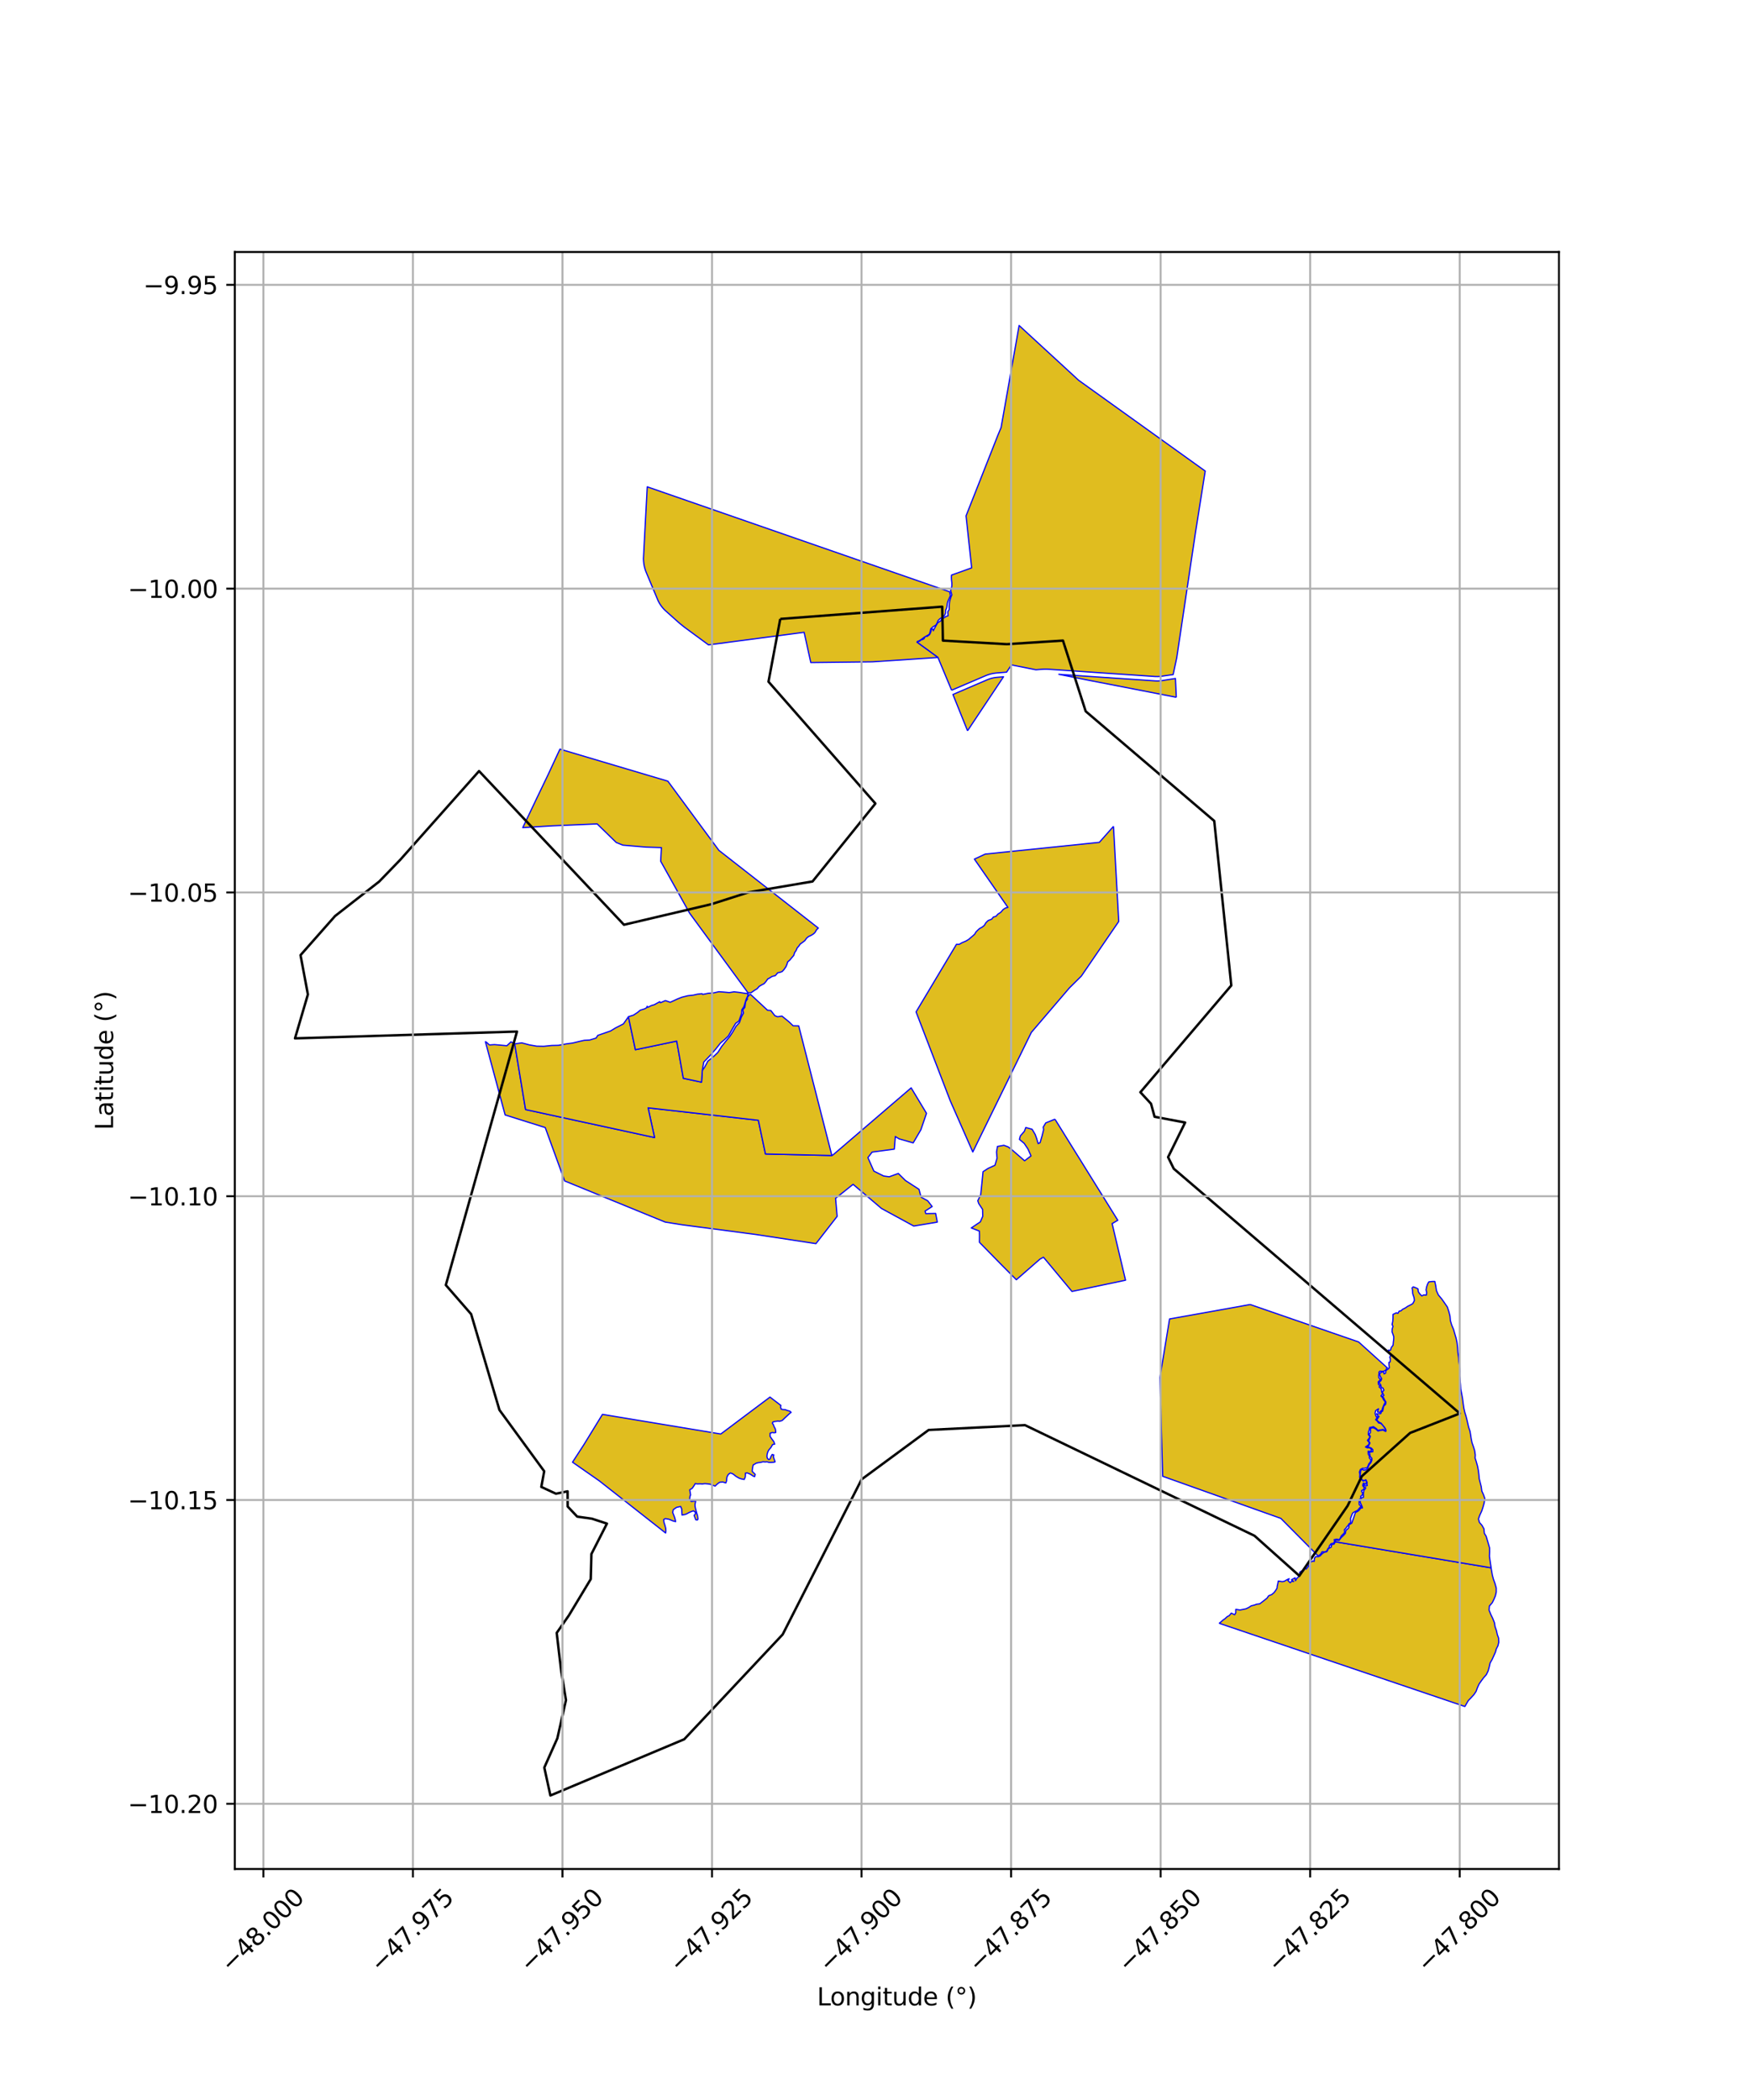 <?xml version="1.0" encoding="utf-8" standalone="no"?>
<!DOCTYPE svg PUBLIC "-//W3C//DTD SVG 1.1//EN"
  "http://www.w3.org/Graphics/SVG/1.1/DTD/svg11.dtd">
<svg xmlns:xlink="http://www.w3.org/1999/xlink" width="720pt" height="864pt" viewBox="0 0 720 864" xmlns="http://www.w3.org/2000/svg" version="1.1">
 <defs>
  <style type="text/css">*{stroke-linejoin: round; stroke-linecap: butt}</style>
 </defs>
 <g id="figure_1">
  <g id="patch_1">
   <path d="M 0 864 
L 720 864 
L 720 0 
L 0 0 
z
" style="fill: #ffffff"/>
  </g>
  <g id="axes_1">
   <g id="patch_2">
    <path d="M 96.608 768.96 
L 641.392 768.96 
L 641.392 103.68 
L 96.608 103.68 
z
" style="fill: #ffffff"/>
   </g>
   <g id="PatchCollection_1">
    <path d="M 501.573 667.855 
L 502.243 667.39 
L 503.07 666.624 
L 504.015 665.968 
L 504.844 665.186 
L 505.813 664.649 
L 506.574 663.678 
L 507.964 664.346 
L 508.43 663.555 
L 508.428 662.146 
L 508.843 662.17 
L 510.149 662.396 
L 512.624 661.907 
L 513.762 661.365 
L 514.782 660.686 
L 516.143 660.351 
L 516.955 660.028 
L 518.308 659.857 
L 521.277 657.541 
L 521.952 656.549 
L 523.188 656.073 
L 524.205 655.214 
L 524.853 654.333 
L 525.419 653.396 
L 525.466 652.629 
L 525.721 651.542 
L 525.921 650.482 
L 527.526 650.743 
L 528.379 650.596 
L 529.457 649.96 
L 530.396 649.521 
L 529.918 650.334 
L 530.827 651.176 
L 531.394 650.592 
L 532.201 650.681 
L 531.356 649.955 
L 532.87 649.144 
L 532.983 650.346 
L 533.735 649.152 
L 534.641 648.539 
L 534.825 647.745 
L 534.698 646.931 
L 535.431 646.356 
L 536.217 646.466 
L 536.955 645.132 
L 537.359 645.613 
L 538.371 644.35 
L 538.041 643.199 
L 538.978 642.511 
L 539.47 642.625 
L 540.097 642.255 
L 540.697 642.401 
L 540.775 641.151 
L 541.303 640.412 
L 542.4 640.461 
L 543.228 640.077 
L 543.737 639.47 
L 544.664 638.721 
L 545.931 638.389 
L 546.37 637.517 
L 546.267 637.368 
L 546.759 637.057 
L 547.741 636.488 
L 547.735 635.613 
L 548.923 635.261 
L 549.127 634.797 
L 549.366 634.331 
L 613.493 645.044 
L 613.549 645.519 
L 613.98 648.011 
L 614.425 649.699 
L 615.088 651.539 
L 615.598 653.376 
L 615.598 655.019 
L 615.248 656.534 
L 614.64 658.016 
L 613.957 659.409 
L 612.778 660.762 
L 612.653 662.458 
L 613.374 664.273 
L 614.154 665.87 
L 614.849 667.626 
L 615.102 669.244 
L 615.672 670.873 
L 616.043 672.517 
L 616.559 673.959 
L 616.629 675.687 
L 616.285 677.128 
L 615.634 678.395 
L 615.247 679.773 
L 614.584 681.247 
L 613.935 682.681 
L 613.066 684.218 
L 612.725 685.794 
L 612.26 687.474 
L 611.518 689.005 
L 610.442 690.217 
L 609.464 691.534 
L 608.503 692.908 
L 607.845 694.39 
L 607.304 695.89 
L 606.397 697.236 
L 605.276 698.456 
L 604.087 699.689 
L 603.521 700.672 
L 602.773 701.971 
L 602.675 702.097 
L 501.573 667.855 
" clip-path="url(#p8e432f2fbd)" style="fill: #e0bd1f; stroke: #0000ff; stroke-width: 0.5"/>
    <path d="M 549.366 634.331 
L 549.431 633.651 
L 550.92 633.754 
L 551.821 632.589 
L 552.739 631.735 
L 553.549 630.824 
L 553.703 629.674 
L 554.573 628.969 
L 554.907 628.553 
L 555.002 627.347 
L 556.141 626.686 
L 557.192 623.69 
L 557.468 622.832 
L 557.689 622.281 
L 558.638 621.797 
L 559.314 621.227 
L 559.827 620.477 
L 560.562 620.397 
L 560.32 619.606 
L 559.863 618.646 
L 559.548 617.913 
L 559.797 617.305 
L 560.121 616.251 
L 560.95 616.046 
L 560.937 614.478 
L 561.18 613.06 
L 561.588 612.714 
L 561.909 612.149 
L 561.078 611.639 
L 561.034 610.593 
L 561.894 611.368 
L 562.539 611.178 
L 562.39 610.734 
L 562.465 609.86 
L 561.986 608.84 
L 561.181 609.163 
L 560.441 608.871 
L 559.814 608.06 
L 559.593 607.145 
L 559.706 606.113 
L 559.779 605.174 
L 560.408 604.399 
L 561.045 604.88 
L 561.881 604.75 
L 562.734 604.27 
L 563.018 603.203 
L 563.601 602.223 
L 563.987 601.858 
L 564.414 600.82 
L 564.409 599.984 
L 563.735 599.253 
L 563.622 598.437 
L 563.262 597.526 
L 564.03 597.419 
L 564.832 597.258 
L 564.793 596.423 
L 564.238 595.834 
L 563.507 595.508 
L 562.501 595.306 
L 563.132 594.756 
L 563.629 593.686 
L 563.124 592.894 
L 563.44 591.937 
L 563.801 590.951 
L 563.216 590.098 
L 563.806 589.461 
L 563.869 588.401 
L 563.851 587.615 
L 564.866 587.388 
L 565.843 587.796 
L 567.003 588.809 
L 567.554 588.586 
L 569.028 588.38 
L 570.13 588.956 
L 570.246 588.385 
L 569.711 587.364 
L 569.033 586.586 
L 568.215 585.531 
L 567.259 585.047 
L 566.401 584.219 
L 567.377 582.746 
L 566.905 582.548 
L 566.37 581.674 
L 568.067 581.602 
L 568.484 580.648 
L 568.847 580.598 
L 569.307 578.519 
L 570.091 577.744 
L 570.194 576.802 
L 569.629 575.917 
L 569.273 575.087 
L 568.683 574.489 
L 569.379 574.13 
L 568.947 573.263 
L 568.699 572.729 
L 569.374 571.961 
L 568.953 571.056 
L 568.267 570.737 
L 568.064 569.715 
L 567.303 568.827 
L 568.163 568.036 
L 568.465 567.251 
L 567.872 566.249 
L 567.522 565.206 
L 568.555 564.461 
L 569.22 564.443 
L 569.432 565.255 
L 570.079 564.929 
L 570.169 563.89 
L 571.114 563.25 
L 571.617 562.728 
L 571.47 561.613 
L 571.45 560.514 
L 571.942 560.344 
L 572.044 559.179 
L 571.78 558.405 
L 572.249 557.404 
L 571.428 556.564 
L 571.218 555.474 
L 572.053 555.592 
L 572.447 554.356 
L 573.154 553.447 
L 573.257 552.205 
L 573.395 551.088 
L 573.437 550.002 
L 573.092 548.93 
L 572.721 547.937 
L 572.783 546.8 
L 573.119 545.703 
L 572.741 544.929 
L 573.017 543.712 
L 573.109 542.448 
L 573.13 540.776 
L 574.527 540.116 
L 575.115 540.368 
L 575.662 539.435 
L 576.327 539.342 
L 577.136 538.656 
L 578.199 538.126 
L 579.154 537.462 
L 580.372 536.865 
L 581.268 536.334 
L 581.931 535.074 
L 581.789 533.897 
L 581.24 532.244 
L 581.138 530.762 
L 580.957 529.912 
L 581.45 529.448 
L 582.537 529.853 
L 583.394 530.284 
L 583.504 531.366 
L 584.003 532.18 
L 584.94 533.181 
L 585.781 532.763 
L 586.83 532.862 
L 586.991 531.777 
L 586.727 530.709 
L 586.952 529.454 
L 587.336 528.323 
L 587.825 527.407 
L 589.136 527.246 
L 590.317 527.227 
L 590.692 528.992 
L 590.986 530.985 
L 591.786 532.774 
L 593.176 534.435 
L 594.359 536.116 
L 595.493 537.767 
L 596.104 539.654 
L 596.57 541.484 
L 596.729 543.347 
L 597.284 545.208 
L 598.036 547.007 
L 598.555 548.79 
L 599.095 550.644 
L 599.461 552.431 
L 599.686 554.379 
L 599.801 556.38 
L 600.12 558.531 
L 600.207 560.161 
L 600.524 562.083 
L 600.592 564.024 
L 600.572 565.978 
L 600.749 567.864 
L 600.898 569.708 
L 601.001 571.524 
L 601.383 573.513 
L 601.728 575.398 
L 601.979 577.378 
L 602.268 579.332 
L 602.649 581.033 
L 603.152 582.661 
L 603.566 584.279 
L 603.939 585.903 
L 604.27 587.303 
L 604.806 588.866 
L 605.067 590.433 
L 605.275 591.828 
L 605.624 593.566 
L 606.178 595.117 
L 606.703 596.823 
L 606.97 598.588 
L 606.902 599.903 
L 607.378 601.371 
L 607.884 603.177 
L 608.212 604.888 
L 608.439 606.638 
L 608.594 608.379 
L 609.427 611.671 
L 609.664 613.471 
L 610.35 614.962 
L 610.903 616.538 
L 610.624 618.358 
L 610.138 620.097 
L 609.637 621.644 
L 608.819 623.42 
L 608.28 624.937 
L 608.703 626.401 
L 609.709 627.538 
L 610.53 629 
L 610.709 630.844 
L 611.454 632.092 
L 611.877 633.523 
L 612.357 635.134 
L 612.854 636.841 
L 612.876 638.443 
L 612.795 640.266 
L 613.038 642.04 
L 613.493 645.044 
L 549.366 634.331 
" clip-path="url(#p8e432f2fbd)" style="fill: #e0bd1f; stroke: #0000ff; stroke-width: 0.5"/>
    <path d="M 514.352 536.72 
L 558.954 552.109 
L 570.834 562.833 
L 570.499 562.892 
L 570.224 563.673 
L 569.47 564.095 
L 568.697 564.253 
L 567.799 564.105 
L 567.322 564.567 
L 567.393 564.844 
L 567.233 565.912 
L 567.286 566.84 
L 568.02 567.524 
L 567.033 568.554 
L 567.167 569.671 
L 567.778 570.078 
L 567.426 570.642 
L 568.288 571.365 
L 568.442 572.577 
L 568.814 573.473 
L 568.148 574.328 
L 568.792 574.982 
L 569.267 575.978 
L 569.993 576.819 
L 569.475 577.81 
L 569.002 578.883 
L 568.671 579.789 
L 568.643 580.356 
L 568.15 580.441 
L 567.784 581.138 
L 566.741 580.895 
L 567.169 579.601 
L 565.994 580.387 
L 565.733 581.505 
L 565.884 581.697 
L 565.847 581.857 
L 566.243 582.9 
L 566.804 582.913 
L 565.987 584.102 
L 566.654 584.675 
L 567.151 585.424 
L 567.824 585.579 
L 568.06 585.613 
L 568.696 586.183 
L 569.305 586.943 
L 569.95 587.909 
L 570.015 588.707 
L 569.087 588.128 
L 568.171 588.288 
L 567.356 588.332 
L 567.09 588.63 
L 566.149 587.694 
L 565.063 586.98 
L 564.121 587.216 
L 564.029 587.292 
L 563.534 587.31 
L 563.304 588.342 
L 563.002 589.249 
L 562.948 590.181 
L 563.636 591.2 
L 563.165 591.913 
L 562.594 592.611 
L 563.361 593.521 
L 563.088 594.423 
L 561.784 595.336 
L 562.634 595.712 
L 563.457 595.645 
L 564.265 596.329 
L 564.13 597.148 
L 562.884 597.083 
L 562.923 598.235 
L 563.446 599.198 
L 563.378 599.799 
L 563.918 600.459 
L 564.061 600.601 
L 563.91 601.272 
L 563.545 601.886 
L 563.227 602.141 
L 562.884 603.007 
L 562.472 603.849 
L 561.275 604.134 
L 560.608 604.089 
L 559.706 604.598 
L 559.294 605.658 
L 559.416 606.162 
L 559.485 606.787 
L 559.387 607.894 
L 560.106 608.714 
L 560.921 609.373 
L 561.845 608.935 
L 562.223 609.704 
L 561.99 610.585 
L 560.953 610.189 
L 560.64 611.112 
L 560.865 611.549 
L 561.192 611.866 
L 561.231 612.54 
L 560.647 613.062 
L 560.187 613.254 
L 560.259 613.786 
L 560.674 614.188 
L 560.484 615.114 
L 559.785 615.649 
L 559.941 616.502 
L 559.4 616.772 
L 559.212 617.039 
L 559.185 618.205 
L 559.225 619.07 
L 560.353 619.995 
L 559.663 620.07 
L 558.53 621.417 
L 556.861 622.236 
L 556.431 622.683 
L 555.994 623.786 
L 555.647 624.729 
L 555.695 625.478 
L 555.747 626.423 
L 554.912 627.051 
L 554.712 627.594 
L 554.308 627.927 
L 553.597 628.914 
L 553.114 629.34 
L 553.225 630.461 
L 552.746 631.046 
L 551.866 631.878 
L 551.422 632.844 
L 551.007 633.491 
L 549.989 633.258 
L 548.909 633.48 
L 549.11 633.909 
L 548.864 634.789 
L 547.596 635.161 
L 546.913 636.082 
L 546.868 636.65 
L 546.343 637.139 
L 545.841 638.173 
L 545.035 638.489 
L 543.975 638.406 
L 543.377 639.394 
L 542.356 640.202 
L 526.977 624.71 
L 478.366 607.389 
L 477.917 591.225 
L 477.23 566.739 
L 481.192 542.657 
L 514.352 536.72 
" clip-path="url(#p8e432f2fbd)" style="fill: #e0bd1f; stroke: #0000ff; stroke-width: 0.5"/>
    <path d="M 315.594 598.448 
L 315.545 599.369 
L 315.792 600.081 
L 316.314 600.54 
L 316.821 600.244 
L 317.241 599.174 
L 317.712 598.401 
L 318.398 598.621 
L 318.175 598.942 
L 318.31 599.789 
L 318.649 600.7 
L 318.897 601.47 
L 318.214 601.61 
L 317.099 601.69 
L 316.285 601.639 
L 315.627 601.429 
L 314.743 601.489 
L 313.955 601.408 
L 312.833 601.686 
L 311.972 601.771 
L 311.151 601.985 
L 309.86 602.749 
L 309.622 603.915 
L 309.479 605.033 
L 309.502 605.403 
L 310.335 606.213 
L 310.707 606.609 
L 310.481 607.555 
L 309.743 607.227 
L 308.947 606.679 
L 308.25 606.32 
L 307.385 606.011 
L 306.677 606.112 
L 306.665 607.058 
L 306.61 607.726 
L 306.188 608.705 
L 304.936 608.442 
L 304.023 608.122 
L 302.794 607.405 
L 301.822 606.615 
L 301.181 606.236 
L 300.455 606.042 
L 299.671 606.606 
L 299.159 607.506 
L 299.001 608.172 
L 298.915 609.318 
L 298.626 610.126 
L 297.415 609.749 
L 296.155 609.832 
L 295.62 610.155 
L 294.897 610.753 
L 294.228 611.426 
L 293.001 610.973 
L 292.224 610.667 
L 291.204 610.506 
L 290.036 610.408 
L 288.9 610.536 
L 288.147 610.475 
L 286.855 610.511 
L 286.033 610.389 
L 285.612 611.138 
L 284.8 612.317 
L 283.768 612.965 
L 283.949 613.972 
L 284.13 615.077 
L 283.883 615.585 
L 283.724 617.032 
L 284.424 617.763 
L 285.545 617.591 
L 286.227 617.676 
L 285.942 618.927 
L 285.969 619.745 
L 286.138 620.562 
L 286.443 621.772 
L 286.647 622.475 
L 286.98 623.591 
L 287.173 624.986 
L 286.895 625.39 
L 286.268 625.28 
L 285.572 623.451 
L 286.093 622.927 
L 286.133 622.199 
L 285.288 621.579 
L 283.76 622.172 
L 282.163 623.016 
L 280.607 623.356 
L 280.548 622.255 
L 280.464 620.828 
L 280.034 619.812 
L 278.394 620.157 
L 276.995 621.116 
L 276.758 622.289 
L 277.127 623.197 
L 277.51 624.174 
L 277.789 625.132 
L 277.972 626.049 
L 276.869 625.753 
L 276.035 625.402 
L 275.13 625.038 
L 273.737 624.8 
L 273.063 625.179 
L 273.162 626.328 
L 273.621 627.737 
L 273.92 628.902 
L 273.969 630.099 
L 273.841 630.717 
L 246.529 609.239 
L 235.551 601.583 
L 240.238 594.352 
L 247.867 581.913 
L 296.556 589.991 
L 316.792 574.803 
L 321.287 578.244 
L 321.151 578.969 
L 321.432 579.782 
L 322.105 579.923 
L 323.028 579.975 
L 323.885 580.302 
L 324.959 580.597 
L 325.502 581.076 
L 325.009 581.438 
L 324.406 581.989 
L 323.833 582.522 
L 323.005 583.284 
L 322.329 583.947 
L 321.786 584.448 
L 320.65 584.784 
L 320.18 584.662 
L 319.015 584.811 
L 318.421 584.895 
L 317.922 585.122 
L 317.773 585.593 
L 318.178 586.134 
L 318.458 586.917 
L 318.966 587.855 
L 319.094 588.482 
L 319.17 589.377 
L 318.427 589.473 
L 317.752 589.36 
L 316.832 589.669 
L 316.873 590.084 
L 316.837 590.968 
L 317.612 592.124 
L 318.332 593.063 
L 318.737 594.158 
L 317.862 594.331 
L 317.208 595.493 
L 316.887 595.895 
L 316.297 596.576 
L 315.891 597.362 
L 315.594 598.448 
" clip-path="url(#p8e432f2fbd)" style="fill: #e0bd1f; stroke: #0000ff; stroke-width: 0.5"/>
    <path d="M 434.04 460.464 
L 459.889 502.057 
L 457.56 503.428 
L 463.076 526.717 
L 441.035 531.337 
L 429.311 517.256 
L 427.87 518.046 
L 418.154 526.521 
L 412.217 520.557 
L 402.966 511.119 
L 402.987 508.198 
L 402.935 506.497 
L 399.597 505.214 
L 403.337 502.712 
L 404.324 500.442 
L 404.26 497.577 
L 402.673 495.173 
L 402.284 494.013 
L 403.507 491.489 
L 403.95 487.154 
L 404.45 482.062 
L 406.538 480.703 
L 409.352 479.427 
L 410.221 476.488 
L 409.996 474.001 
L 410.39 471.687 
L 413.025 471.214 
L 414.797 471.875 
L 416.181 472.918 
L 421.553 477.578 
L 424.184 475.571 
L 422.924 472.717 
L 421.395 470.427 
L 419.421 468.769 
L 419.804 467.339 
L 421.459 465.446 
L 422.037 463.889 
L 424.645 464.621 
L 425.932 466.813 
L 426.531 468.497 
L 427.115 470.511 
L 427.93 470.117 
L 428.734 467.319 
L 429.368 464.77 
L 429.208 463.743 
L 430.263 461.977 
L 434.04 460.464 
" clip-path="url(#p8e432f2fbd)" style="fill: #e0bd1f; stroke: #0000ff; stroke-width: 0.5"/>
    <path d="M 199.88 428.563 
L 201.363 429.921 
L 203.44 429.783 
L 205.365 429.948 
L 208.541 430.245 
L 210.229 428.651 
L 211.771 429.485 
L 216.238 456.504 
L 269.306 468.025 
L 266.638 455.789 
L 312.011 460.924 
L 314.932 474.775 
L 342.252 475.408 
L 342.769 475.125 
L 374.872 447.579 
L 381.188 458.053 
L 378.879 464.814 
L 375.711 470.22 
L 369.912 468.559 
L 368.36 467.599 
L 367.939 472.786 
L 358.821 473.996 
L 357.082 476.276 
L 359.529 481.823 
L 363.541 483.836 
L 365.857 484.154 
L 369.592 482.797 
L 372.528 485.697 
L 378.113 489.327 
L 378.94 492.531 
L 381.678 494.041 
L 383.524 496.409 
L 380.573 498.295 
L 380.912 499.32 
L 384.944 499.245 
L 385.626 502.816 
L 375.949 504.438 
L 362.672 497.199 
L 350.992 487.272 
L 343.779 493.018 
L 344.416 500.46 
L 335.697 511.674 
L 311.105 507.924 
L 280.861 503.943 
L 273.669 502.8 
L 232.313 485.873 
L 224.32 463.906 
L 218.28 462.011 
L 207.823 458.725 
L 199.709 428.588 
L 199.88 428.563 
" clip-path="url(#p8e432f2fbd)" style="fill: #e0bd1f; stroke: #0000ff; stroke-width: 0.5"/>
    <path d="M 211.771 429.485 
L 214.676 429.067 
L 217.769 429.892 
L 220.812 430.416 
L 223.73 430.469 
L 226.974 430.136 
L 229.736 430.077 
L 232.995 429.488 
L 235.559 429.138 
L 238.298 428.482 
L 239.32 428.254 
L 240.344 428.027 
L 242.644 427.887 
L 245.252 427.083 
L 245.949 425.98 
L 251.166 424.183 
L 253.231 422.931 
L 256.488 421.263 
L 258.55 418.307 
L 261.424 431.889 
L 278.422 428.328 
L 281.15 443.653 
L 288.625 445.237 
L 288.95 440.43 
L 289.923 439.049 
L 290.827 437.362 
L 291.195 436.599 
L 293.331 434.926 
L 295.334 433.034 
L 296.876 430.593 
L 298.432 428.632 
L 300.262 426.432 
L 301.421 424.664 
L 302.822 422.254 
L 304.22 420.735 
L 305.017 418.436 
L 305.888 416.812 
L 305.582 415.488 
L 306.45 414.467 
L 306.757 412.184 
L 307.545 410.97 
L 307.173 410.779 
L 308.18 409.437 
L 308.21 409.287 
L 308.846 409.18 
L 315.777 415.64 
L 317.149 415.763 
L 318.809 417.902 
L 319.931 418.327 
L 321.709 418.045 
L 324.587 420.384 
L 326.306 422.025 
L 328.61 422.066 
L 342.252 475.408 
L 314.932 474.775 
L 312.011 460.924 
L 266.638 455.789 
L 269.306 468.025 
L 216.238 456.504 
L 211.771 429.485 
" clip-path="url(#p8e432f2fbd)" style="fill: #e0bd1f; stroke: #0000ff; stroke-width: 0.5"/>
    <path d="M 458.119 339.986 
L 460.276 379.031 
L 460.276 379.12 
L 444.891 401.6 
L 439.98 406.463 
L 424.323 424.761 
L 400.233 473.96 
L 390.943 452.855 
L 376.894 416.322 
L 393.509 388.529 
L 394.624 388.543 
L 395.721 387.895 
L 397.449 387.157 
L 398.53 386.508 
L 399.43 385.729 
L 400.267 385.03 
L 401.011 384.352 
L 401.524 383.462 
L 402.202 382.765 
L 403.005 382.032 
L 404.121 381.424 
L 404.975 380.735 
L 405.657 379.601 
L 406.562 378.729 
L 408.011 378.175 
L 408.688 377.298 
L 409.81 376.959 
L 410.533 376.127 
L 411.714 375.365 
L 412.71 374.224 
L 413.694 373.573 
L 414.683 373.329 
L 400.892 353.458 
L 405.359 351.39 
L 452.298 346.566 
L 458.119 339.986 
" clip-path="url(#p8e432f2fbd)" style="fill: #e0bd1f; stroke: #0000ff; stroke-width: 0.5"/>
    <path d="M 258.55 418.307 
L 260.611 417.658 
L 262.292 416.56 
L 263.414 415.617 
L 265.235 415.056 
L 266.085 414.579 
L 266.243 413.998 
L 266.608 414.423 
L 267.975 413.715 
L 269.227 413.349 
L 271.432 412.13 
L 271.724 412.561 
L 273.754 411.666 
L 275.759 412.367 
L 278.2 411.244 
L 278.864 410.943 
L 280.562 410.276 
L 283.006 409.668 
L 285.29 409.421 
L 286.879 409.05 
L 288.816 408.828 
L 289.122 409.139 
L 291.441 408.663 
L 293.59 408.509 
L 295.774 408.017 
L 297.764 408.164 
L 300.065 408.378 
L 302.015 408.061 
L 304.1 408.3 
L 306.735 408.705 
L 307.761 408.725 
L 307.592 409.139 
L 307.819 409.325 
L 306.966 411.218 
L 306.08 414.127 
L 305.195 415.489 
L 305.125 416.96 
L 304.022 420.069 
L 302.676 421.028 
L 301.162 423.586 
L 299.689 426.199 
L 297.955 427.843 
L 296.372 429.192 
L 294.5 431.58 
L 292.35 434.052 
L 289.541 436.976 
L 288.95 440.43 
L 288.625 445.237 
L 281.15 443.653 
L 278.422 428.328 
L 261.424 431.889 
L 258.55 418.307 
" clip-path="url(#p8e432f2fbd)" style="fill: #e0bd1f; stroke: #0000ff; stroke-width: 0.5"/>
    <path d="M 335.319 383.656 
L 334.664 384.248 
L 333.808 384.795 
L 332.641 385.337 
L 331.873 385.957 
L 331.153 386.982 
L 330.141 387.764 
L 329.224 388.417 
L 328.666 389.236 
L 327.995 389.991 
L 327.484 391.16 
L 326.934 391.913 
L 326.566 393.092 
L 325.724 394.069 
L 324.975 394.99 
L 324.072 395.758 
L 323.782 396.744 
L 323.38 397.695 
L 322.611 398.83 
L 321.817 399.707 
L 320.932 400.047 
L 319.985 400.224 
L 319.006 401.388 
L 317.633 401.748 
L 316.628 402.391 
L 315.857 402.788 
L 315.159 403.803 
L 314.385 404.697 
L 313.454 405.171 
L 312.385 405.8 
L 311.459 406.831 
L 310.481 407.408 
L 308.935 408.482 
L 307.776 408.497 
L 283.728 375.711 
L 271.821 354.329 
L 272.124 348.735 
L 265.771 348.528 
L 256.247 347.715 
L 253.538 346.623 
L 245.69 338.983 
L 227.407 339.765 
L 215.074 340.517 
L 220.974 328.134 
L 225.418 318.889 
L 230.374 308.208 
L 274.778 321.399 
L 295.58 349.601 
L 295.725 349.83 
L 313.525 363.738 
L 336.672 381.831 
L 335.915 382.575 
L 335.319 383.656 
" clip-path="url(#p8e432f2fbd)" style="fill: #e0bd1f; stroke: #0000ff; stroke-width: 0.5"/>
    <path d="M 391.517 283.982 
L 385.902 270.511 
L 377.276 264.227 
L 378.1 263.89 
L 378.627 263.6 
L 379.093 263.076 
L 379.487 263.174 
L 380.158 262.785 
L 380.576 262.009 
L 380.968 261.617 
L 381.417 261.875 
L 382.459 261.089 
L 382.961 260.033 
L 383.078 259.115 
L 383.269 258.818 
L 383.765 258.83 
L 383.968 259.497 
L 384.491 258.522 
L 385.168 257.3 
L 385.824 256.209 
L 387.143 255.39 
L 387.317 254.883 
L 388.199 254.304 
L 389.139 253.683 
L 390.074 253.355 
L 389.96 251.673 
L 390.536 250.736 
L 390.506 249.478 
L 390.63 247.982 
L 390.728 247.298 
L 390.986 246.484 
L 391.333 245.375 
L 391.625 244.755 
L 391.113 242.964 
L 391.422 242.125 
L 391.618 241.063 
L 391.615 239.81 
L 391.48 238.586 
L 391.436 237.558 
L 391.476 236.608 
L 399.764 233.638 
L 397.461 212.241 
L 401.979 200.804 
L 410.603 178.943 
L 411.879 175.893 
L 419.297 133.92 
L 443.804 156.472 
L 495.862 193.805 
L 495.816 194.064 
L 491.847 219.144 
L 484.143 270.638 
L 482.667 277.545 
L 477.816 278.237 
L 477.419 278.286 
L 477.031 278.323 
L 476.619 278.343 
L 476.226 278.353 
L 475.807 278.35 
L 475.39 278.346 
L 447.062 276.413 
L 431.627 275.359 
L 431.186 275.331 
L 430.749 275.311 
L 430.291 275.3 
L 429.822 275.306 
L 429.174 275.334 
L 428.494 275.382 
L 426.191 275.561 
L 416.137 273.57 
L 414.152 276.54 
L 410.112 276.872 
L 409.66 276.914 
L 409.218 276.971 
L 408.741 277.046 
L 408.269 277.136 
L 407.822 277.235 
L 407.359 277.356 
L 406.912 277.49 
L 406.463 277.637 
L 405.818 277.879 
L 404.872 278.272 
L 391.517 283.982 
" clip-path="url(#p8e432f2fbd)" style="fill: #e0bd1f; stroke: #0000ff; stroke-width: 0.5"/>
    <path d="M 483.967 286.889 
L 447.341 279.769 
L 435.623 277.434 
L 446.941 278.216 
L 475.291 280.136 
L 475.762 280.156 
L 476.242 280.159 
L 476.684 280.149 
L 477.16 280.126 
L 477.612 280.082 
L 478.067 280.026 
L 483.607 279.152 
L 483.967 286.889 
" clip-path="url(#p8e432f2fbd)" style="fill: #e0bd1f; stroke: #0000ff; stroke-width: 0.5"/>
    <path d="M 398.073 300.665 
L 392.066 285.732 
L 405.566 279.938 
L 406.473 279.561 
L 407.054 279.343 
L 407.446 279.215 
L 407.84 279.097 
L 408.239 278.992 
L 408.629 278.906 
L 409.048 278.826 
L 409.469 278.76 
L 409.855 278.71 
L 410.266 278.672 
L 412.879 278.449 
L 398.073 300.665 
" clip-path="url(#p8e432f2fbd)" style="fill: #e0bd1f; stroke: #0000ff; stroke-width: 0.5"/>
    <path d="M 377.215 264.007 
L 377.276 264.227 
L 385.902 270.511 
L 358.843 272.297 
L 333.581 272.595 
L 330.841 260.153 
L 291.508 265.326 
L 281.587 258.04 
L 280.934 257.519 
L 279.838 256.639 
L 279.072 255.978 
L 273.662 251.148 
L 272.966 250.445 
L 272.4 249.771 
L 271.817 248.989 
L 271.319 248.226 
L 270.786 247.216 
L 266.1 236.027 
L 265.885 235.511 
L 265.591 234.763 
L 265.358 234.02 
L 265.089 233.002 
L 264.892 231.958 
L 264.787 230.929 
L 264.728 229.894 
L 266.292 200.292 
L 389.957 243.219 
L 390.721 243.485 
L 390.802 243.967 
L 391.025 245.014 
L 390.556 246.093 
L 390.039 247.266 
L 389.772 248.176 
L 389.638 249.303 
L 389.491 250.12 
L 389.037 251.138 
L 389.015 252.29 
L 388.502 253.411 
L 387.674 253.94 
L 386.751 254.539 
L 385.951 255.299 
L 385.542 256.326 
L 385.056 257.179 
L 383.92 257.844 
L 382.962 258.7 
L 382.692 259.938 
L 382.354 260.962 
L 381.182 261.645 
L 380.331 262.13 
L 379.172 262.995 
L 378.229 263.607 
L 377.215 264.007 
" clip-path="url(#p8e432f2fbd)" style="fill: #e0bd1f; stroke: #0000ff; stroke-width: 0.5"/>
   </g>
   <g id="PatchCollection_2">
    <path d="M 321.021 254.65 
L 387.65 249.604 
L 387.942 263.555 
L 414.243 265.039 
L 437.33 263.555 
L 446.681 292.645 
L 499.575 337.763 
L 506.589 405.442 
L 469.183 449.373 
L 473.567 454.122 
L 475.028 459.465 
L 487.594 461.84 
L 480.58 476.088 
L 482.918 480.837 
L 600.615 581.538 
L 580.159 589.553 
L 560.287 607.363 
L 554.442 619.533 
L 534.57 648.326 
L 516.151 631.87 
L 421.695 586.339 
L 382.078 588.328 
L 354.498 608.653 
L 322.012 672.461 
L 281.512 715.582 
L 226.453 738.72 
L 223.942 727.232 
L 229.301 715.205 
L 232.856 699.484 
L 230.848 687.174 
L 229.041 671.827 
L 234.073 664.596 
L 243.051 649.691 
L 243.322 639.372 
L 249.714 626.856 
L 243.546 624.835 
L 237.488 623.984 
L 233.562 619.833 
L 233.524 613.575 
L 228.716 614.555 
L 222.714 611.759 
L 223.9 605.315 
L 205.483 580.101 
L 193.84 540.673 
L 183.427 528.712 
L 212.702 424.412 
L 121.371 427.21 
L 126.677 409.141 
L 123.644 392.975 
L 137.856 376.88 
L 156.009 362.698 
L 164.66 353.755 
L 197.098 317.245 
L 256.713 380.47 
L 292.658 372.011 
L 308 367.113 
L 334.301 362.66 
L 360.164 330.602 
L 316.183 280.475 
L 321.021 254.65 
" clip-path="url(#p8e432f2fbd)" style="fill: none; stroke: #000000"/>
   </g>
   <g id="matplotlib.axis_1">
    <g id="xtick_1">
     <g id="line2d_1">
      <path d="M 108.365 768.96 
L 108.365 103.68 
" clip-path="url(#p8e432f2fbd)" style="fill: none; stroke: #b0b0b0; stroke-width: 0.8; stroke-linecap: square"/>
     </g>
     <g id="line2d_2">
      <defs>
       <path id="m12c0c33b98" d="M 0 0 
L 0 3.5 
" style="stroke: #000000; stroke-width: 0.8"/>
      </defs>
      <g>
       <use xlink:href="#m12c0c33b98" x="108.365" y="768.96" style="stroke: #000000; stroke-width: 0.8"/>
      </g>
     </g>
     <g id="text_1">
      <!-- −48.000 -->
      <g transform="translate(94.982 812) rotate(-45) scale(0.1 -0.1)">
       <defs>
        <path id="DejaVuSans-2212" d="M 678 2272 
L 4684 2272 
L 4684 1741 
L 678 1741 
L 678 2272 
z
" transform="scale(0.016)"/>
        <path id="DejaVuSans-34" d="M 2419 4116 
L 825 1625 
L 2419 1625 
L 2419 4116 
z
M 2253 4666 
L 3047 4666 
L 3047 1625 
L 3713 1625 
L 3713 1100 
L 3047 1100 
L 3047 0 
L 2419 0 
L 2419 1100 
L 313 1100 
L 313 1709 
L 2253 4666 
z
" transform="scale(0.016)"/>
        <path id="DejaVuSans-38" d="M 2034 2216 
Q 1584 2216 1326 1975 
Q 1069 1734 1069 1313 
Q 1069 891 1326 650 
Q 1584 409 2034 409 
Q 2484 409 2743 651 
Q 3003 894 3003 1313 
Q 3003 1734 2745 1975 
Q 2488 2216 2034 2216 
z
M 1403 2484 
Q 997 2584 770 2862 
Q 544 3141 544 3541 
Q 544 4100 942 4425 
Q 1341 4750 2034 4750 
Q 2731 4750 3128 4425 
Q 3525 4100 3525 3541 
Q 3525 3141 3298 2862 
Q 3072 2584 2669 2484 
Q 3125 2378 3379 2068 
Q 3634 1759 3634 1313 
Q 3634 634 3220 271 
Q 2806 -91 2034 -91 
Q 1263 -91 848 271 
Q 434 634 434 1313 
Q 434 1759 690 2068 
Q 947 2378 1403 2484 
z
M 1172 3481 
Q 1172 3119 1398 2916 
Q 1625 2713 2034 2713 
Q 2441 2713 2670 2916 
Q 2900 3119 2900 3481 
Q 2900 3844 2670 4047 
Q 2441 4250 2034 4250 
Q 1625 4250 1398 4047 
Q 1172 3844 1172 3481 
z
" transform="scale(0.016)"/>
        <path id="DejaVuSans-2e" d="M 684 794 
L 1344 794 
L 1344 0 
L 684 0 
L 684 794 
z
" transform="scale(0.016)"/>
        <path id="DejaVuSans-30" d="M 2034 4250 
Q 1547 4250 1301 3770 
Q 1056 3291 1056 2328 
Q 1056 1369 1301 889 
Q 1547 409 2034 409 
Q 2525 409 2770 889 
Q 3016 1369 3016 2328 
Q 3016 3291 2770 3770 
Q 2525 4250 2034 4250 
z
M 2034 4750 
Q 2819 4750 3233 4129 
Q 3647 3509 3647 2328 
Q 3647 1150 3233 529 
Q 2819 -91 2034 -91 
Q 1250 -91 836 529 
Q 422 1150 422 2328 
Q 422 3509 836 4129 
Q 1250 4750 2034 4750 
z
" transform="scale(0.016)"/>
       </defs>
       <use xlink:href="#DejaVuSans-2212"/>
       <use xlink:href="#DejaVuSans-34" transform="translate(83.789 0)"/>
       <use xlink:href="#DejaVuSans-38" transform="translate(147.412 0)"/>
       <use xlink:href="#DejaVuSans-2e" transform="translate(211.035 0)"/>
       <use xlink:href="#DejaVuSans-30" transform="translate(242.822 0)"/>
       <use xlink:href="#DejaVuSans-30" transform="translate(306.445 0)"/>
       <use xlink:href="#DejaVuSans-30" transform="translate(370.068 0)"/>
      </g>
     </g>
    </g>
    <g id="xtick_2">
     <g id="line2d_3">
      <path d="M 169.89 768.96 
L 169.89 103.68 
" clip-path="url(#p8e432f2fbd)" style="fill: none; stroke: #b0b0b0; stroke-width: 0.8; stroke-linecap: square"/>
     </g>
     <g id="line2d_4">
      <g>
       <use xlink:href="#m12c0c33b98" x="169.89" y="768.96" style="stroke: #000000; stroke-width: 0.8"/>
      </g>
     </g>
     <g id="text_2">
      <!-- −47.975 -->
      <g transform="translate(156.507 812) rotate(-45) scale(0.1 -0.1)">
       <defs>
        <path id="DejaVuSans-37" d="M 525 4666 
L 3525 4666 
L 3525 4397 
L 1831 0 
L 1172 0 
L 2766 4134 
L 525 4134 
L 525 4666 
z
" transform="scale(0.016)"/>
        <path id="DejaVuSans-39" d="M 703 97 
L 703 672 
Q 941 559 1184 500 
Q 1428 441 1663 441 
Q 2288 441 2617 861 
Q 2947 1281 2994 2138 
Q 2813 1869 2534 1725 
Q 2256 1581 1919 1581 
Q 1219 1581 811 2004 
Q 403 2428 403 3163 
Q 403 3881 828 4315 
Q 1253 4750 1959 4750 
Q 2769 4750 3195 4129 
Q 3622 3509 3622 2328 
Q 3622 1225 3098 567 
Q 2575 -91 1691 -91 
Q 1453 -91 1209 -44 
Q 966 3 703 97 
z
M 1959 2075 
Q 2384 2075 2632 2365 
Q 2881 2656 2881 3163 
Q 2881 3666 2632 3958 
Q 2384 4250 1959 4250 
Q 1534 4250 1286 3958 
Q 1038 3666 1038 3163 
Q 1038 2656 1286 2365 
Q 1534 2075 1959 2075 
z
" transform="scale(0.016)"/>
        <path id="DejaVuSans-35" d="M 691 4666 
L 3169 4666 
L 3169 4134 
L 1269 4134 
L 1269 2991 
Q 1406 3038 1543 3061 
Q 1681 3084 1819 3084 
Q 2600 3084 3056 2656 
Q 3513 2228 3513 1497 
Q 3513 744 3044 326 
Q 2575 -91 1722 -91 
Q 1428 -91 1123 -41 
Q 819 9 494 109 
L 494 744 
Q 775 591 1075 516 
Q 1375 441 1709 441 
Q 2250 441 2565 725 
Q 2881 1009 2881 1497 
Q 2881 1984 2565 2268 
Q 2250 2553 1709 2553 
Q 1456 2553 1204 2497 
Q 953 2441 691 2322 
L 691 4666 
z
" transform="scale(0.016)"/>
       </defs>
       <use xlink:href="#DejaVuSans-2212"/>
       <use xlink:href="#DejaVuSans-34" transform="translate(83.789 0)"/>
       <use xlink:href="#DejaVuSans-37" transform="translate(147.412 0)"/>
       <use xlink:href="#DejaVuSans-2e" transform="translate(211.035 0)"/>
       <use xlink:href="#DejaVuSans-39" transform="translate(242.822 0)"/>
       <use xlink:href="#DejaVuSans-37" transform="translate(306.445 0)"/>
       <use xlink:href="#DejaVuSans-35" transform="translate(370.068 0)"/>
      </g>
     </g>
    </g>
    <g id="xtick_3">
     <g id="line2d_5">
      <path d="M 231.415 768.96 
L 231.415 103.68 
" clip-path="url(#p8e432f2fbd)" style="fill: none; stroke: #b0b0b0; stroke-width: 0.8; stroke-linecap: square"/>
     </g>
     <g id="line2d_6">
      <g>
       <use xlink:href="#m12c0c33b98" x="231.415" y="768.96" style="stroke: #000000; stroke-width: 0.8"/>
      </g>
     </g>
     <g id="text_3">
      <!-- −47.950 -->
      <g transform="translate(218.032 812) rotate(-45) scale(0.1 -0.1)">
       <use xlink:href="#DejaVuSans-2212"/>
       <use xlink:href="#DejaVuSans-34" transform="translate(83.789 0)"/>
       <use xlink:href="#DejaVuSans-37" transform="translate(147.412 0)"/>
       <use xlink:href="#DejaVuSans-2e" transform="translate(211.035 0)"/>
       <use xlink:href="#DejaVuSans-39" transform="translate(242.822 0)"/>
       <use xlink:href="#DejaVuSans-35" transform="translate(306.445 0)"/>
       <use xlink:href="#DejaVuSans-30" transform="translate(370.068 0)"/>
      </g>
     </g>
    </g>
    <g id="xtick_4">
     <g id="line2d_7">
      <path d="M 292.94 768.96 
L 292.94 103.68 
" clip-path="url(#p8e432f2fbd)" style="fill: none; stroke: #b0b0b0; stroke-width: 0.8; stroke-linecap: square"/>
     </g>
     <g id="line2d_8">
      <g>
       <use xlink:href="#m12c0c33b98" x="292.94" y="768.96" style="stroke: #000000; stroke-width: 0.8"/>
      </g>
     </g>
     <g id="text_4">
      <!-- −47.925 -->
      <g transform="translate(279.557 812) rotate(-45) scale(0.1 -0.1)">
       <defs>
        <path id="DejaVuSans-32" d="M 1228 531 
L 3431 531 
L 3431 0 
L 469 0 
L 469 531 
Q 828 903 1448 1529 
Q 2069 2156 2228 2338 
Q 2531 2678 2651 2914 
Q 2772 3150 2772 3378 
Q 2772 3750 2511 3984 
Q 2250 4219 1831 4219 
Q 1534 4219 1204 4116 
Q 875 4013 500 3803 
L 500 4441 
Q 881 4594 1212 4672 
Q 1544 4750 1819 4750 
Q 2544 4750 2975 4387 
Q 3406 4025 3406 3419 
Q 3406 3131 3298 2873 
Q 3191 2616 2906 2266 
Q 2828 2175 2409 1742 
Q 1991 1309 1228 531 
z
" transform="scale(0.016)"/>
       </defs>
       <use xlink:href="#DejaVuSans-2212"/>
       <use xlink:href="#DejaVuSans-34" transform="translate(83.789 0)"/>
       <use xlink:href="#DejaVuSans-37" transform="translate(147.412 0)"/>
       <use xlink:href="#DejaVuSans-2e" transform="translate(211.035 0)"/>
       <use xlink:href="#DejaVuSans-39" transform="translate(242.822 0)"/>
       <use xlink:href="#DejaVuSans-32" transform="translate(306.445 0)"/>
       <use xlink:href="#DejaVuSans-35" transform="translate(370.068 0)"/>
      </g>
     </g>
    </g>
    <g id="xtick_5">
     <g id="line2d_9">
      <path d="M 354.465 768.96 
L 354.465 103.68 
" clip-path="url(#p8e432f2fbd)" style="fill: none; stroke: #b0b0b0; stroke-width: 0.8; stroke-linecap: square"/>
     </g>
     <g id="line2d_10">
      <g>
       <use xlink:href="#m12c0c33b98" x="354.465" y="768.96" style="stroke: #000000; stroke-width: 0.8"/>
      </g>
     </g>
     <g id="text_5">
      <!-- −47.900 -->
      <g transform="translate(341.082 812) rotate(-45) scale(0.1 -0.1)">
       <use xlink:href="#DejaVuSans-2212"/>
       <use xlink:href="#DejaVuSans-34" transform="translate(83.789 0)"/>
       <use xlink:href="#DejaVuSans-37" transform="translate(147.412 0)"/>
       <use xlink:href="#DejaVuSans-2e" transform="translate(211.035 0)"/>
       <use xlink:href="#DejaVuSans-39" transform="translate(242.822 0)"/>
       <use xlink:href="#DejaVuSans-30" transform="translate(306.445 0)"/>
       <use xlink:href="#DejaVuSans-30" transform="translate(370.068 0)"/>
      </g>
     </g>
    </g>
    <g id="xtick_6">
     <g id="line2d_11">
      <path d="M 415.99 768.96 
L 415.99 103.68 
" clip-path="url(#p8e432f2fbd)" style="fill: none; stroke: #b0b0b0; stroke-width: 0.8; stroke-linecap: square"/>
     </g>
     <g id="line2d_12">
      <g>
       <use xlink:href="#m12c0c33b98" x="415.99" y="768.96" style="stroke: #000000; stroke-width: 0.8"/>
      </g>
     </g>
     <g id="text_6">
      <!-- −47.875 -->
      <g transform="translate(402.607 812) rotate(-45) scale(0.1 -0.1)">
       <use xlink:href="#DejaVuSans-2212"/>
       <use xlink:href="#DejaVuSans-34" transform="translate(83.789 0)"/>
       <use xlink:href="#DejaVuSans-37" transform="translate(147.412 0)"/>
       <use xlink:href="#DejaVuSans-2e" transform="translate(211.035 0)"/>
       <use xlink:href="#DejaVuSans-38" transform="translate(242.822 0)"/>
       <use xlink:href="#DejaVuSans-37" transform="translate(306.445 0)"/>
       <use xlink:href="#DejaVuSans-35" transform="translate(370.068 0)"/>
      </g>
     </g>
    </g>
    <g id="xtick_7">
     <g id="line2d_13">
      <path d="M 477.515 768.96 
L 477.515 103.68 
" clip-path="url(#p8e432f2fbd)" style="fill: none; stroke: #b0b0b0; stroke-width: 0.8; stroke-linecap: square"/>
     </g>
     <g id="line2d_14">
      <g>
       <use xlink:href="#m12c0c33b98" x="477.515" y="768.96" style="stroke: #000000; stroke-width: 0.8"/>
      </g>
     </g>
     <g id="text_7">
      <!-- −47.850 -->
      <g transform="translate(464.132 812) rotate(-45) scale(0.1 -0.1)">
       <use xlink:href="#DejaVuSans-2212"/>
       <use xlink:href="#DejaVuSans-34" transform="translate(83.789 0)"/>
       <use xlink:href="#DejaVuSans-37" transform="translate(147.412 0)"/>
       <use xlink:href="#DejaVuSans-2e" transform="translate(211.035 0)"/>
       <use xlink:href="#DejaVuSans-38" transform="translate(242.822 0)"/>
       <use xlink:href="#DejaVuSans-35" transform="translate(306.445 0)"/>
       <use xlink:href="#DejaVuSans-30" transform="translate(370.068 0)"/>
      </g>
     </g>
    </g>
    <g id="xtick_8">
     <g id="line2d_15">
      <path d="M 539.039 768.96 
L 539.039 103.68 
" clip-path="url(#p8e432f2fbd)" style="fill: none; stroke: #b0b0b0; stroke-width: 0.8; stroke-linecap: square"/>
     </g>
     <g id="line2d_16">
      <g>
       <use xlink:href="#m12c0c33b98" x="539.039" y="768.96" style="stroke: #000000; stroke-width: 0.8"/>
      </g>
     </g>
     <g id="text_8">
      <!-- −47.825 -->
      <g transform="translate(525.657 812) rotate(-45) scale(0.1 -0.1)">
       <use xlink:href="#DejaVuSans-2212"/>
       <use xlink:href="#DejaVuSans-34" transform="translate(83.789 0)"/>
       <use xlink:href="#DejaVuSans-37" transform="translate(147.412 0)"/>
       <use xlink:href="#DejaVuSans-2e" transform="translate(211.035 0)"/>
       <use xlink:href="#DejaVuSans-38" transform="translate(242.822 0)"/>
       <use xlink:href="#DejaVuSans-32" transform="translate(306.445 0)"/>
       <use xlink:href="#DejaVuSans-35" transform="translate(370.068 0)"/>
      </g>
     </g>
    </g>
    <g id="xtick_9">
     <g id="line2d_17">
      <path d="M 600.564 768.96 
L 600.564 103.68 
" clip-path="url(#p8e432f2fbd)" style="fill: none; stroke: #b0b0b0; stroke-width: 0.8; stroke-linecap: square"/>
     </g>
     <g id="line2d_18">
      <g>
       <use xlink:href="#m12c0c33b98" x="600.564" y="768.96" style="stroke: #000000; stroke-width: 0.8"/>
      </g>
     </g>
     <g id="text_9">
      <!-- −47.800 -->
      <g transform="translate(587.182 812) rotate(-45) scale(0.1 -0.1)">
       <use xlink:href="#DejaVuSans-2212"/>
       <use xlink:href="#DejaVuSans-34" transform="translate(83.789 0)"/>
       <use xlink:href="#DejaVuSans-37" transform="translate(147.412 0)"/>
       <use xlink:href="#DejaVuSans-2e" transform="translate(211.035 0)"/>
       <use xlink:href="#DejaVuSans-38" transform="translate(242.822 0)"/>
       <use xlink:href="#DejaVuSans-30" transform="translate(306.445 0)"/>
       <use xlink:href="#DejaVuSans-30" transform="translate(370.068 0)"/>
      </g>
     </g>
    </g>
    <g id="text_10">
     <!-- Longitude (°) -->
     <g transform="translate(336.14 825.069) scale(0.1 -0.1)">
      <defs>
       <path id="DejaVuSans-4c" d="M 628 4666 
L 1259 4666 
L 1259 531 
L 3531 531 
L 3531 0 
L 628 0 
L 628 4666 
z
" transform="scale(0.016)"/>
       <path id="DejaVuSans-6f" d="M 1959 3097 
Q 1497 3097 1228 2736 
Q 959 2375 959 1747 
Q 959 1119 1226 758 
Q 1494 397 1959 397 
Q 2419 397 2687 759 
Q 2956 1122 2956 1747 
Q 2956 2369 2687 2733 
Q 2419 3097 1959 3097 
z
M 1959 3584 
Q 2709 3584 3137 3096 
Q 3566 2609 3566 1747 
Q 3566 888 3137 398 
Q 2709 -91 1959 -91 
Q 1206 -91 779 398 
Q 353 888 353 1747 
Q 353 2609 779 3096 
Q 1206 3584 1959 3584 
z
" transform="scale(0.016)"/>
       <path id="DejaVuSans-6e" d="M 3513 2113 
L 3513 0 
L 2938 0 
L 2938 2094 
Q 2938 2591 2744 2837 
Q 2550 3084 2163 3084 
Q 1697 3084 1428 2787 
Q 1159 2491 1159 1978 
L 1159 0 
L 581 0 
L 581 3500 
L 1159 3500 
L 1159 2956 
Q 1366 3272 1645 3428 
Q 1925 3584 2291 3584 
Q 2894 3584 3203 3211 
Q 3513 2838 3513 2113 
z
" transform="scale(0.016)"/>
       <path id="DejaVuSans-67" d="M 2906 1791 
Q 2906 2416 2648 2759 
Q 2391 3103 1925 3103 
Q 1463 3103 1205 2759 
Q 947 2416 947 1791 
Q 947 1169 1205 825 
Q 1463 481 1925 481 
Q 2391 481 2648 825 
Q 2906 1169 2906 1791 
z
M 3481 434 
Q 3481 -459 3084 -895 
Q 2688 -1331 1869 -1331 
Q 1566 -1331 1297 -1286 
Q 1028 -1241 775 -1147 
L 775 -588 
Q 1028 -725 1275 -790 
Q 1522 -856 1778 -856 
Q 2344 -856 2625 -561 
Q 2906 -266 2906 331 
L 2906 616 
Q 2728 306 2450 153 
Q 2172 0 1784 0 
Q 1141 0 747 490 
Q 353 981 353 1791 
Q 353 2603 747 3093 
Q 1141 3584 1784 3584 
Q 2172 3584 2450 3431 
Q 2728 3278 2906 2969 
L 2906 3500 
L 3481 3500 
L 3481 434 
z
" transform="scale(0.016)"/>
       <path id="DejaVuSans-69" d="M 603 3500 
L 1178 3500 
L 1178 0 
L 603 0 
L 603 3500 
z
M 603 4863 
L 1178 4863 
L 1178 4134 
L 603 4134 
L 603 4863 
z
" transform="scale(0.016)"/>
       <path id="DejaVuSans-74" d="M 1172 4494 
L 1172 3500 
L 2356 3500 
L 2356 3053 
L 1172 3053 
L 1172 1153 
Q 1172 725 1289 603 
Q 1406 481 1766 481 
L 2356 481 
L 2356 0 
L 1766 0 
Q 1100 0 847 248 
Q 594 497 594 1153 
L 594 3053 
L 172 3053 
L 172 3500 
L 594 3500 
L 594 4494 
L 1172 4494 
z
" transform="scale(0.016)"/>
       <path id="DejaVuSans-75" d="M 544 1381 
L 544 3500 
L 1119 3500 
L 1119 1403 
Q 1119 906 1312 657 
Q 1506 409 1894 409 
Q 2359 409 2629 706 
Q 2900 1003 2900 1516 
L 2900 3500 
L 3475 3500 
L 3475 0 
L 2900 0 
L 2900 538 
Q 2691 219 2414 64 
Q 2138 -91 1772 -91 
Q 1169 -91 856 284 
Q 544 659 544 1381 
z
M 1991 3584 
L 1991 3584 
z
" transform="scale(0.016)"/>
       <path id="DejaVuSans-64" d="M 2906 2969 
L 2906 4863 
L 3481 4863 
L 3481 0 
L 2906 0 
L 2906 525 
Q 2725 213 2448 61 
Q 2172 -91 1784 -91 
Q 1150 -91 751 415 
Q 353 922 353 1747 
Q 353 2572 751 3078 
Q 1150 3584 1784 3584 
Q 2172 3584 2448 3432 
Q 2725 3281 2906 2969 
z
M 947 1747 
Q 947 1113 1208 752 
Q 1469 391 1925 391 
Q 2381 391 2643 752 
Q 2906 1113 2906 1747 
Q 2906 2381 2643 2742 
Q 2381 3103 1925 3103 
Q 1469 3103 1208 2742 
Q 947 2381 947 1747 
z
" transform="scale(0.016)"/>
       <path id="DejaVuSans-65" d="M 3597 1894 
L 3597 1613 
L 953 1613 
Q 991 1019 1311 708 
Q 1631 397 2203 397 
Q 2534 397 2845 478 
Q 3156 559 3463 722 
L 3463 178 
Q 3153 47 2828 -22 
Q 2503 -91 2169 -91 
Q 1331 -91 842 396 
Q 353 884 353 1716 
Q 353 2575 817 3079 
Q 1281 3584 2069 3584 
Q 2775 3584 3186 3129 
Q 3597 2675 3597 1894 
z
M 3022 2063 
Q 3016 2534 2758 2815 
Q 2500 3097 2075 3097 
Q 1594 3097 1305 2825 
Q 1016 2553 972 2059 
L 3022 2063 
z
" transform="scale(0.016)"/>
       <path id="DejaVuSans-20" transform="scale(0.016)"/>
       <path id="DejaVuSans-28" d="M 1984 4856 
Q 1566 4138 1362 3434 
Q 1159 2731 1159 2009 
Q 1159 1288 1364 580 
Q 1569 -128 1984 -844 
L 1484 -844 
Q 1016 -109 783 600 
Q 550 1309 550 2009 
Q 550 2706 781 3412 
Q 1013 4119 1484 4856 
L 1984 4856 
z
" transform="scale(0.016)"/>
       <path id="DejaVuSans-b0" d="M 1600 4347 
Q 1350 4347 1178 4173 
Q 1006 4000 1006 3750 
Q 1006 3503 1178 3333 
Q 1350 3163 1600 3163 
Q 1850 3163 2022 3333 
Q 2194 3503 2194 3750 
Q 2194 3997 2020 4172 
Q 1847 4347 1600 4347 
z
M 1600 4750 
Q 1800 4750 1984 4673 
Q 2169 4597 2303 4453 
Q 2447 4313 2519 4134 
Q 2591 3956 2591 3750 
Q 2591 3338 2302 3052 
Q 2013 2766 1594 2766 
Q 1172 2766 890 3047 
Q 609 3328 609 3750 
Q 609 4169 896 4459 
Q 1184 4750 1600 4750 
z
" transform="scale(0.016)"/>
       <path id="DejaVuSans-29" d="M 513 4856 
L 1013 4856 
Q 1481 4119 1714 3412 
Q 1947 2706 1947 2009 
Q 1947 1309 1714 600 
Q 1481 -109 1013 -844 
L 513 -844 
Q 928 -128 1133 580 
Q 1338 1288 1338 2009 
Q 1338 2731 1133 3434 
Q 928 4138 513 4856 
z
" transform="scale(0.016)"/>
      </defs>
      <use xlink:href="#DejaVuSans-4c"/>
      <use xlink:href="#DejaVuSans-6f" transform="translate(53.963 0)"/>
      <use xlink:href="#DejaVuSans-6e" transform="translate(115.145 0)"/>
      <use xlink:href="#DejaVuSans-67" transform="translate(178.523 0)"/>
      <use xlink:href="#DejaVuSans-69" transform="translate(242 0)"/>
      <use xlink:href="#DejaVuSans-74" transform="translate(269.783 0)"/>
      <use xlink:href="#DejaVuSans-75" transform="translate(308.992 0)"/>
      <use xlink:href="#DejaVuSans-64" transform="translate(372.371 0)"/>
      <use xlink:href="#DejaVuSans-65" transform="translate(435.848 0)"/>
      <use xlink:href="#DejaVuSans-20" transform="translate(497.371 0)"/>
      <use xlink:href="#DejaVuSans-28" transform="translate(529.158 0)"/>
      <use xlink:href="#DejaVuSans-b0" transform="translate(568.172 0)"/>
      <use xlink:href="#DejaVuSans-29" transform="translate(618.172 0)"/>
     </g>
    </g>
   </g>
   <g id="matplotlib.axis_2">
    <g id="ytick_1">
     <g id="line2d_19">
      <path d="M 96.608 742.136 
L 641.392 742.136 
" clip-path="url(#p8e432f2fbd)" style="fill: none; stroke: #b0b0b0; stroke-width: 0.8; stroke-linecap: square"/>
     </g>
     <g id="line2d_20">
      <defs>
       <path id="m02b8146a00" d="M 0 0 
L -3.5 0 
" style="stroke: #000000; stroke-width: 0.8"/>
      </defs>
      <g>
       <use xlink:href="#m02b8146a00" x="96.608" y="742.136" style="stroke: #000000; stroke-width: 0.8"/>
      </g>
     </g>
     <g id="text_11">
      <!-- −10.20 -->
      <g transform="translate(52.601 745.935) scale(0.1 -0.1)">
       <defs>
        <path id="DejaVuSans-31" d="M 794 531 
L 1825 531 
L 1825 4091 
L 703 3866 
L 703 4441 
L 1819 4666 
L 2450 4666 
L 2450 531 
L 3481 531 
L 3481 0 
L 794 0 
L 794 531 
z
" transform="scale(0.016)"/>
       </defs>
       <use xlink:href="#DejaVuSans-2212"/>
       <use xlink:href="#DejaVuSans-31" transform="translate(83.789 0)"/>
       <use xlink:href="#DejaVuSans-30" transform="translate(147.412 0)"/>
       <use xlink:href="#DejaVuSans-2e" transform="translate(211.035 0)"/>
       <use xlink:href="#DejaVuSans-32" transform="translate(242.822 0)"/>
       <use xlink:href="#DejaVuSans-30" transform="translate(306.445 0)"/>
      </g>
     </g>
    </g>
    <g id="ytick_2">
     <g id="line2d_21">
      <path d="M 96.608 617.149 
L 641.392 617.149 
" clip-path="url(#p8e432f2fbd)" style="fill: none; stroke: #b0b0b0; stroke-width: 0.8; stroke-linecap: square"/>
     </g>
     <g id="line2d_22">
      <g>
       <use xlink:href="#m02b8146a00" x="96.608" y="617.149" style="stroke: #000000; stroke-width: 0.8"/>
      </g>
     </g>
     <g id="text_12">
      <!-- −10.15 -->
      <g transform="translate(52.601 620.948) scale(0.1 -0.1)">
       <use xlink:href="#DejaVuSans-2212"/>
       <use xlink:href="#DejaVuSans-31" transform="translate(83.789 0)"/>
       <use xlink:href="#DejaVuSans-30" transform="translate(147.412 0)"/>
       <use xlink:href="#DejaVuSans-2e" transform="translate(211.035 0)"/>
       <use xlink:href="#DejaVuSans-31" transform="translate(242.822 0)"/>
       <use xlink:href="#DejaVuSans-35" transform="translate(306.445 0)"/>
      </g>
     </g>
    </g>
    <g id="ytick_3">
     <g id="line2d_23">
      <path d="M 96.608 492.162 
L 641.392 492.162 
" clip-path="url(#p8e432f2fbd)" style="fill: none; stroke: #b0b0b0; stroke-width: 0.8; stroke-linecap: square"/>
     </g>
     <g id="line2d_24">
      <g>
       <use xlink:href="#m02b8146a00" x="96.608" y="492.162" style="stroke: #000000; stroke-width: 0.8"/>
      </g>
     </g>
     <g id="text_13">
      <!-- −10.10 -->
      <g transform="translate(52.601 495.961) scale(0.1 -0.1)">
       <use xlink:href="#DejaVuSans-2212"/>
       <use xlink:href="#DejaVuSans-31" transform="translate(83.789 0)"/>
       <use xlink:href="#DejaVuSans-30" transform="translate(147.412 0)"/>
       <use xlink:href="#DejaVuSans-2e" transform="translate(211.035 0)"/>
       <use xlink:href="#DejaVuSans-31" transform="translate(242.822 0)"/>
       <use xlink:href="#DejaVuSans-30" transform="translate(306.445 0)"/>
      </g>
     </g>
    </g>
    <g id="ytick_4">
     <g id="line2d_25">
      <path d="M 96.608 367.175 
L 641.392 367.175 
" clip-path="url(#p8e432f2fbd)" style="fill: none; stroke: #b0b0b0; stroke-width: 0.8; stroke-linecap: square"/>
     </g>
     <g id="line2d_26">
      <g>
       <use xlink:href="#m02b8146a00" x="96.608" y="367.175" style="stroke: #000000; stroke-width: 0.8"/>
      </g>
     </g>
     <g id="text_14">
      <!-- −10.05 -->
      <g transform="translate(52.601 370.974) scale(0.1 -0.1)">
       <use xlink:href="#DejaVuSans-2212"/>
       <use xlink:href="#DejaVuSans-31" transform="translate(83.789 0)"/>
       <use xlink:href="#DejaVuSans-30" transform="translate(147.412 0)"/>
       <use xlink:href="#DejaVuSans-2e" transform="translate(211.035 0)"/>
       <use xlink:href="#DejaVuSans-30" transform="translate(242.822 0)"/>
       <use xlink:href="#DejaVuSans-35" transform="translate(306.445 0)"/>
      </g>
     </g>
    </g>
    <g id="ytick_5">
     <g id="line2d_27">
      <path d="M 96.608 242.188 
L 641.392 242.188 
" clip-path="url(#p8e432f2fbd)" style="fill: none; stroke: #b0b0b0; stroke-width: 0.8; stroke-linecap: square"/>
     </g>
     <g id="line2d_28">
      <g>
       <use xlink:href="#m02b8146a00" x="96.608" y="242.188" style="stroke: #000000; stroke-width: 0.8"/>
      </g>
     </g>
     <g id="text_15">
      <!-- −10.00 -->
      <g transform="translate(52.601 245.987) scale(0.1 -0.1)">
       <use xlink:href="#DejaVuSans-2212"/>
       <use xlink:href="#DejaVuSans-31" transform="translate(83.789 0)"/>
       <use xlink:href="#DejaVuSans-30" transform="translate(147.412 0)"/>
       <use xlink:href="#DejaVuSans-2e" transform="translate(211.035 0)"/>
       <use xlink:href="#DejaVuSans-30" transform="translate(242.822 0)"/>
       <use xlink:href="#DejaVuSans-30" transform="translate(306.445 0)"/>
      </g>
     </g>
    </g>
    <g id="ytick_6">
     <g id="line2d_29">
      <path d="M 96.608 117.201 
L 641.392 117.201 
" clip-path="url(#p8e432f2fbd)" style="fill: none; stroke: #b0b0b0; stroke-width: 0.8; stroke-linecap: square"/>
     </g>
     <g id="line2d_30">
      <g>
       <use xlink:href="#m02b8146a00" x="96.608" y="117.201" style="stroke: #000000; stroke-width: 0.8"/>
      </g>
     </g>
     <g id="text_16">
      <!-- −9.95 -->
      <g transform="translate(58.963 121) scale(0.1 -0.1)">
       <use xlink:href="#DejaVuSans-2212"/>
       <use xlink:href="#DejaVuSans-39" transform="translate(83.789 0)"/>
       <use xlink:href="#DejaVuSans-2e" transform="translate(147.412 0)"/>
       <use xlink:href="#DejaVuSans-39" transform="translate(179.199 0)"/>
       <use xlink:href="#DejaVuSans-35" transform="translate(242.822 0)"/>
      </g>
     </g>
    </g>
    <g id="text_17">
     <!-- Latitude (°) -->
     <g transform="translate(46.521 464.89) rotate(-90) scale(0.1 -0.1)">
      <defs>
       <path id="DejaVuSans-61" d="M 2194 1759 
Q 1497 1759 1228 1600 
Q 959 1441 959 1056 
Q 959 750 1161 570 
Q 1363 391 1709 391 
Q 2188 391 2477 730 
Q 2766 1069 2766 1631 
L 2766 1759 
L 2194 1759 
z
M 3341 1997 
L 3341 0 
L 2766 0 
L 2766 531 
Q 2569 213 2275 61 
Q 1981 -91 1556 -91 
Q 1019 -91 701 211 
Q 384 513 384 1019 
Q 384 1609 779 1909 
Q 1175 2209 1959 2209 
L 2766 2209 
L 2766 2266 
Q 2766 2663 2505 2880 
Q 2244 3097 1772 3097 
Q 1472 3097 1187 3025 
Q 903 2953 641 2809 
L 641 3341 
Q 956 3463 1253 3523 
Q 1550 3584 1831 3584 
Q 2591 3584 2966 3190 
Q 3341 2797 3341 1997 
z
" transform="scale(0.016)"/>
      </defs>
      <use xlink:href="#DejaVuSans-4c"/>
      <use xlink:href="#DejaVuSans-61" transform="translate(55.713 0)"/>
      <use xlink:href="#DejaVuSans-74" transform="translate(116.992 0)"/>
      <use xlink:href="#DejaVuSans-69" transform="translate(156.201 0)"/>
      <use xlink:href="#DejaVuSans-74" transform="translate(183.984 0)"/>
      <use xlink:href="#DejaVuSans-75" transform="translate(223.193 0)"/>
      <use xlink:href="#DejaVuSans-64" transform="translate(286.572 0)"/>
      <use xlink:href="#DejaVuSans-65" transform="translate(350.049 0)"/>
      <use xlink:href="#DejaVuSans-20" transform="translate(411.572 0)"/>
      <use xlink:href="#DejaVuSans-28" transform="translate(443.359 0)"/>
      <use xlink:href="#DejaVuSans-b0" transform="translate(482.373 0)"/>
      <use xlink:href="#DejaVuSans-29" transform="translate(532.373 0)"/>
     </g>
    </g>
   </g>
   <g id="patch_3">
    <path d="M 96.608 768.96 
L 96.608 103.68 
" style="fill: none; stroke: #000000; stroke-width: 0.8; stroke-linejoin: miter; stroke-linecap: square"/>
   </g>
   <g id="patch_4">
    <path d="M 641.392 768.96 
L 641.392 103.68 
" style="fill: none; stroke: #000000; stroke-width: 0.8; stroke-linejoin: miter; stroke-linecap: square"/>
   </g>
   <g id="patch_5">
    <path d="M 96.608 768.96 
L 641.392 768.96 
" style="fill: none; stroke: #000000; stroke-width: 0.8; stroke-linejoin: miter; stroke-linecap: square"/>
   </g>
   <g id="patch_6">
    <path d="M 96.608 103.68 
L 641.392 103.68 
" style="fill: none; stroke: #000000; stroke-width: 0.8; stroke-linejoin: miter; stroke-linecap: square"/>
   </g>
  </g>
 </g>
 <defs>
  <clipPath id="p8e432f2fbd">
   <rect x="96.608" y="103.68" width="544.783" height="665.28"/>
  </clipPath>
 </defs>
</svg>
